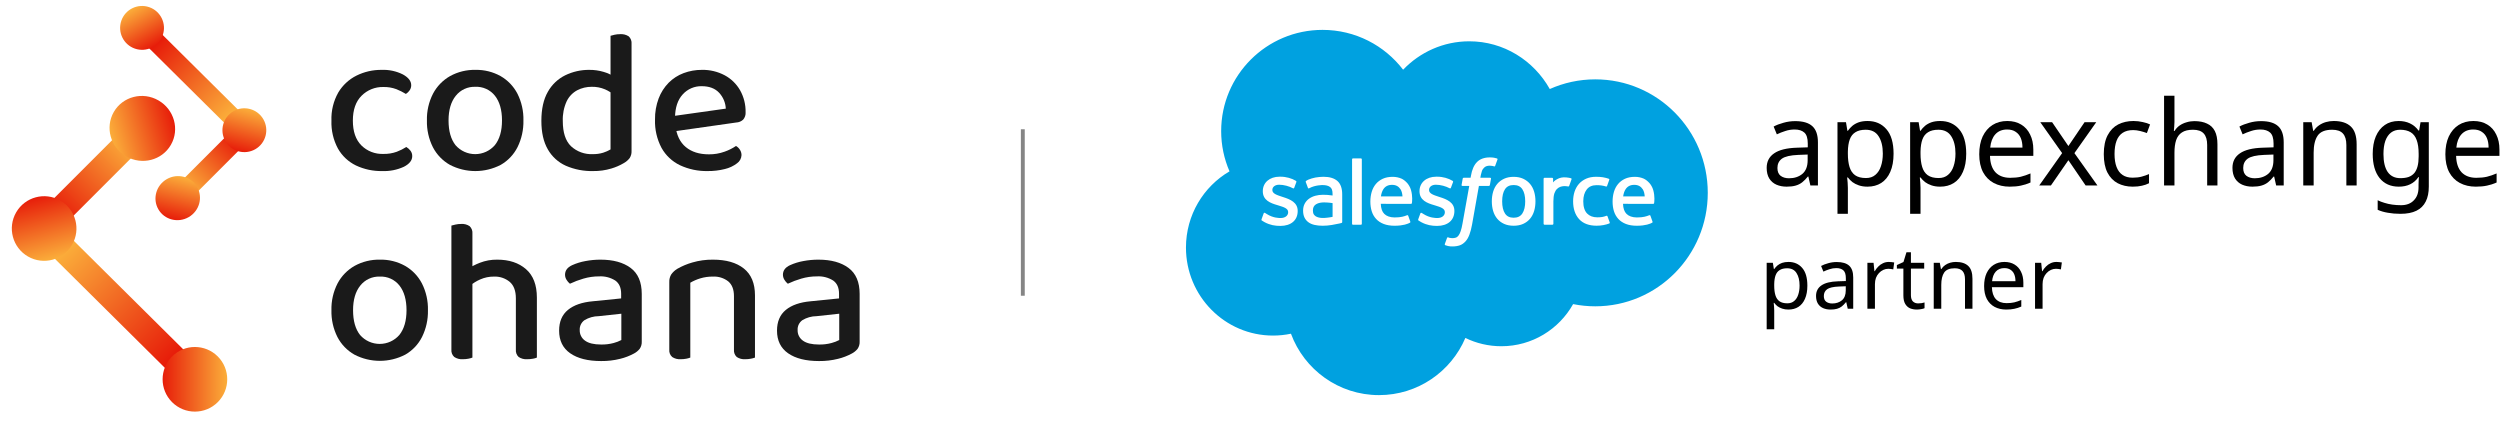 <?xml version="1.0" encoding="UTF-8"?> <svg xmlns="http://www.w3.org/2000/svg" width="4505" height="766" viewBox="0 0 4505 766" fill="none"><g clip-path="url(#clip0_1367_31356)"><path d="M690.634 156.786C683.419 156.615 676.244 157.912 669.546 160.598C662.847 163.283 656.764 167.302 651.665 172.41C641.124 182.832 635.854 197.844 635.855 217.446C635.855 236.811 640.941 251.639 651.112 261.932C656.285 267.083 662.465 271.112 669.265 273.769C676.064 276.425 683.339 277.652 690.634 277.372C698.891 277.588 707.117 276.28 714.899 273.513C720.938 271.229 726.728 268.334 732.178 264.873C735.183 266.675 737.805 269.048 739.897 271.857C741.885 274.642 742.917 277.995 742.838 281.415C742.838 289.015 737.814 295.388 727.766 300.533C715.563 306.132 702.213 308.778 688.797 308.254C672.42 308.583 656.189 305.123 641.37 298.143C627.773 291.529 616.496 280.956 609.018 267.814C600.692 252.368 596.631 234.983 597.254 217.446C596.594 199.723 600.857 182.162 609.569 166.713C617.386 153.598 628.807 143.006 642.472 136.198C656.527 129.261 672.02 125.734 687.693 125.904C700.992 125.366 714.211 128.212 726.11 134.176C736.038 139.691 741.001 146.124 741.001 153.477C741.049 156.752 740.086 159.961 738.244 162.668C736.456 165.318 734.14 167.571 731.441 169.285C725.936 165.922 720.156 163.032 714.162 160.645C706.636 157.875 698.651 156.565 690.634 156.786Z" fill="#1A1A1A"></path><path d="M943.203 217.079C943.588 233.758 939.929 250.282 932.541 265.24C925.82 278.56 915.341 289.617 902.4 297.041C888.235 304.408 872.503 308.255 856.537 308.255C840.57 308.255 824.839 304.408 810.673 297.041C797.659 289.674 787.058 278.692 780.156 265.424C772.608 250.451 768.883 233.842 769.313 217.079C768.883 200.295 772.674 183.672 780.34 168.734C787.351 155.484 798.003 144.514 811.041 137.117C825.046 129.417 840.834 125.549 856.812 125.904C872.613 125.566 888.22 129.436 902.033 137.117C914.96 144.534 925.486 155.508 932.358 168.734C939.906 183.708 943.632 200.316 943.203 217.079ZM856.445 156.419C849.733 156.169 843.057 157.503 836.958 160.314C830.858 163.124 825.506 167.332 821.335 172.596C812.631 183.383 808.28 198.211 808.281 217.079C808.281 236.197 812.51 251.087 820.968 261.749C825.39 266.788 830.839 270.823 836.95 273.581C843.06 276.339 849.69 277.757 856.395 277.74C863.099 277.722 869.722 276.27 875.818 273.48C881.914 270.69 887.342 266.627 891.738 261.565C900.312 250.782 904.601 235.953 904.604 217.079C904.604 198.209 900.376 183.382 891.921 172.596C887.727 167.265 882.318 163.016 876.146 160.202C869.975 157.387 863.22 156.09 856.445 156.419Z" fill="#1A1A1A"></path><path d="M1100.19 269.283V149.801H1138.05V272.224C1138.26 276.631 1137.1 280.995 1134.75 284.725C1131.87 288.498 1128.24 291.628 1124.08 293.916C1117.04 298.079 1109.51 301.351 1101.66 303.657C1090.93 306.888 1079.77 308.438 1068.57 308.254C1051.77 308.619 1035.09 305.358 1019.67 298.694C1005.95 292.549 994.55 282.18 987.137 269.099C979.414 255.744 975.554 238.649 975.557 217.813C975.557 196.491 979.417 179.089 987.137 165.608C994.313 152.649 1005.28 142.194 1018.57 135.646C1032.08 129.089 1046.93 125.754 1061.95 125.903C1070.73 125.827 1079.46 127.067 1087.87 129.581C1094.78 131.523 1101.31 134.631 1107.17 138.771V171.858C1102.18 167.321 1096.47 163.655 1090.26 161.014C1082.71 157.815 1074.57 156.249 1066.36 156.418C1057.22 156.318 1048.2 158.464 1040.08 162.667C1031.83 167.124 1025.2 174.072 1021.14 182.52C1016.05 193.693 1013.66 205.91 1014.16 218.18C1014.16 238.77 1019.06 253.843 1028.86 263.4C1034.13 268.293 1040.33 272.081 1047.08 274.544C1053.84 277.006 1061.02 278.092 1068.2 277.738C1074.55 277.883 1080.88 277.015 1086.95 275.165C1091.56 273.691 1096 271.719 1100.19 269.283ZM1138.05 158.257L1100.19 158.624V64.508C1101.66 64.019 1103.99 63.406 1107.17 62.669C1110.55 61.913 1114.01 61.543 1117.47 61.567C1122.98 61.12 1128.48 62.544 1133.09 65.61C1134.89 67.356 1136.27 69.486 1137.13 71.842C1137.99 74.198 1138.31 76.718 1138.05 79.213V158.257Z" fill="#1A1A1A"></path><path d="M1205.33 238.034L1203.49 210.462L1307.9 195.756C1307.41 185.056 1303.1 174.885 1295.77 167.08C1288.42 159.238 1278 155.317 1264.52 155.316C1258.09 155.161 1251.72 156.394 1245.82 158.932C1239.92 161.47 1234.63 165.253 1230.33 170.021C1221.26 179.826 1216.6 193.796 1216.36 211.931L1217.09 225.902C1219.05 243.308 1225.3 256.36 1235.84 265.056C1246.38 273.758 1260.23 278.108 1277.39 278.106C1287.03 278.218 1296.62 276.6 1305.7 273.328C1312.97 270.801 1319.89 267.341 1326.28 263.034C1329.21 264.736 1331.67 267.135 1333.45 270.018C1335.26 272.875 1336.22 276.193 1336.21 279.578C1336.08 282.485 1335.28 285.324 1333.88 287.874C1332.48 290.424 1330.51 292.617 1328.12 294.283C1321.64 299.22 1314.18 302.728 1306.25 304.578C1296.09 307.143 1285.65 308.379 1275.18 308.254C1257.99 308.617 1240.95 305.032 1225.37 297.775C1211.31 291.056 1199.68 280.137 1192.09 266.526C1183.81 250.865 1179.76 233.316 1180.33 215.609C1180.09 202.5 1182.34 189.463 1186.95 177.189C1190.95 166.674 1197.08 157.099 1204.96 149.064C1212.57 141.458 1221.72 135.567 1231.8 131.785C1242.37 127.814 1253.59 125.821 1264.89 125.903C1279.16 125.623 1293.26 128.976 1305.88 135.647C1317.48 141.87 1327.1 151.234 1333.64 162.667C1340.38 174.667 1343.8 188.245 1343.56 202.006C1343.76 204.452 1343.48 206.915 1342.72 209.25C1341.96 211.586 1340.75 213.747 1339.15 215.609C1335.73 218.757 1331.29 220.582 1326.65 220.754L1205.33 238.034Z" fill="#1A1A1A"></path><path d="M771.147 559.068C771.532 575.748 767.874 592.273 760.485 607.231C753.761 620.55 743.28 631.606 730.339 639.03C716.174 646.397 700.442 650.243 684.476 650.243C668.51 650.243 652.778 646.397 638.613 639.03C625.599 631.662 615 620.681 608.098 607.415C600.55 592.441 596.825 575.831 597.254 559.068C596.824 542.284 600.616 525.662 608.282 510.725C615.292 497.475 625.943 486.504 638.98 479.106C652.985 471.406 668.774 467.538 684.751 467.892C700.553 467.553 716.16 471.423 729.972 479.106C742.902 486.522 753.429 497.497 760.301 510.725C767.847 525.698 771.573 542.306 771.147 559.068ZM684.384 498.41C677.673 498.16 670.997 499.494 664.897 502.305C658.798 505.115 653.446 509.323 649.275 514.587C640.571 525.374 636.22 540.201 636.223 559.068C636.223 578.188 640.451 593.078 648.907 603.737C653.329 608.778 658.778 612.813 664.888 615.571C670.999 618.33 677.63 619.748 684.334 619.731C691.038 619.713 697.661 618.261 703.758 615.47C709.854 612.68 715.282 608.617 719.677 603.554C728.254 592.77 732.543 577.942 732.546 559.068C732.546 540.198 728.317 525.371 719.861 514.586C715.666 509.256 710.257 505.007 704.086 502.193C697.914 499.378 691.159 498.081 684.384 498.41Z" fill="#1A1A1A"></path><path d="M851.29 567.158H813.421V406.499C815.133 406.011 817.585 405.398 820.777 404.66C824.154 403.904 827.607 403.534 831.067 403.558C836.465 403.141 841.844 404.566 846.326 407.601C848.126 409.347 849.508 411.477 850.367 413.832C851.227 416.188 851.542 418.708 851.29 421.202V567.158ZM813.421 548.038H851.29V644.361C848.972 645.267 846.571 645.944 844.122 646.381C840.79 647.018 837.403 647.328 834.011 647.304C828.558 647.699 823.127 646.276 818.568 643.259C816.737 641.607 815.318 639.55 814.424 637.252C813.531 634.954 813.187 632.479 813.421 630.025V548.038ZM967.463 571.199H929.599V537.747C929.599 524.267 925.922 514.34 918.569 507.965C910.637 501.391 900.551 497.987 890.256 498.409C881.651 498.313 873.126 500.069 865.258 503.557C858.295 506.583 851.846 510.676 846.142 515.688L842.097 485.171C849.137 480.52 856.655 476.637 864.524 473.591C874.593 469.654 885.333 467.718 896.143 467.892C917.467 467.892 934.684 473.591 947.792 484.987C960.9 496.384 967.458 513.48 967.463 536.274V571.199ZM929.599 548.406H967.463V644.361C965.227 645.324 962.88 646.003 960.475 646.382C957.08 647.013 953.633 647.322 950.18 647.304C944.666 647.75 939.163 646.325 934.558 643.259C932.781 641.575 931.41 639.508 930.551 637.215C929.691 634.922 929.366 632.463 929.599 630.025V548.406Z" fill="#1A1A1A"></path><path d="M1082.16 467.892C1104.96 467.892 1123.03 472.855 1136.39 482.783C1149.75 492.71 1156.42 508.335 1156.43 529.656V615.317C1156.7 620.013 1155.41 624.668 1152.75 628.551C1149.94 632.045 1146.43 634.924 1142.46 637.009C1134.63 641.252 1126.29 644.465 1117.64 646.569C1106.41 649.391 1094.85 650.749 1083.27 650.61C1059.49 650.61 1040.92 645.954 1027.57 636.641C1014.21 627.328 1007.53 613.725 1007.53 595.834C1007.53 579.657 1012.8 567.218 1023.34 558.516C1033.88 549.82 1048.83 544.612 1068.19 542.89L1119.3 537.747V529.289C1119.3 518.506 1115.8 510.602 1108.82 505.577C1100.1 500.075 1089.88 497.44 1079.59 498.041C1070.01 498.01 1060.47 499.371 1051.28 502.082C1042.96 504.495 1034.85 507.569 1027.02 511.275C1024.6 509.321 1022.55 506.957 1020.95 504.291C1019.18 501.553 1018.22 498.363 1018.19 495.098C1018.19 487.504 1022.48 481.745 1031.06 477.819C1038.64 474.411 1046.6 471.943 1054.78 470.467C1063.8 468.745 1072.97 467.883 1082.16 467.892ZM1083.27 620.832C1090.9 620.984 1098.51 620.056 1105.88 618.076C1110.66 616.82 1115.28 615.032 1119.66 612.745V565.317L1078.86 569.729C1069.85 569.79 1061.03 572.266 1053.3 576.897C1050.47 578.89 1048.18 581.573 1046.67 584.693C1045.16 587.813 1044.47 591.266 1044.67 594.727C1044.54 598.459 1045.35 602.163 1047.02 605.502C1048.69 608.841 1051.16 611.71 1054.23 613.848C1060.6 618.507 1070.28 620.835 1083.27 620.832Z" fill="#1A1A1A"></path><path d="M1360.47 532.233V568.628H1322.6V533.702C1322.6 521.696 1319.17 512.811 1312.31 507.047C1304.45 500.959 1294.66 497.894 1284.73 498.409C1276.89 498.302 1269.07 499.417 1261.57 501.716C1255.42 503.611 1249.5 506.202 1243.93 509.439V568.628H1206.06V508.333C1205.85 503.494 1207.06 498.701 1209.55 494.548C1212.43 490.468 1216.13 487.027 1220.4 484.437C1228.91 479.564 1237.99 475.737 1247.42 473.04C1259.53 469.474 1272.11 467.739 1284.73 467.892C1308.5 467.892 1327.07 473.223 1340.43 483.885C1353.79 494.548 1360.47 510.663 1360.47 532.233ZM1206.06 549.512H1243.93V644.361C1241.61 645.268 1239.21 645.945 1236.76 646.381C1233.43 647.019 1230.04 647.328 1226.65 647.304C1221.19 647.699 1215.76 646.276 1211.21 643.259C1209.37 641.608 1207.95 639.551 1207.06 637.253C1206.17 634.955 1205.82 632.48 1206.06 630.025V549.512ZM1322.6 549.512H1360.47V644.361C1358.09 645.281 1355.63 645.958 1353.12 646.381C1349.84 647.002 1346.52 647.311 1343.19 647.304C1337.67 647.751 1332.17 646.325 1327.57 643.259C1325.79 641.576 1324.42 639.509 1323.56 637.216C1322.7 634.922 1322.37 632.463 1322.6 630.025V549.512Z" fill="#1A1A1A"></path><path d="M1474.8 467.892C1497.6 467.892 1515.67 472.855 1529.03 482.783C1542.39 492.71 1549.07 508.335 1549.07 529.656V615.317C1549.34 620.013 1548.05 624.668 1545.39 628.551C1542.58 632.045 1539.07 634.924 1535.1 637.009C1527.27 641.252 1518.93 644.465 1510.28 646.569C1499.05 649.391 1487.49 650.749 1475.91 650.61C1452.13 650.61 1433.56 645.954 1420.21 636.641C1406.85 627.328 1400.17 613.725 1400.17 595.834C1400.17 579.657 1405.44 567.218 1415.98 558.516C1426.52 549.82 1441.47 544.612 1460.83 542.89L1511.94 537.747V529.289C1511.94 518.506 1508.44 510.602 1501.46 505.577C1492.74 500.075 1482.52 497.44 1472.23 498.041C1462.65 498.01 1453.11 499.371 1443.92 502.082C1435.6 504.495 1427.49 507.569 1419.66 511.275C1417.24 509.321 1415.19 506.957 1413.59 504.291C1411.82 501.553 1410.86 498.363 1410.83 495.098C1410.83 487.504 1415.12 481.745 1423.7 477.819C1431.28 474.411 1439.24 471.943 1447.42 470.467C1456.44 468.745 1465.61 467.883 1474.8 467.892ZM1475.91 620.832C1483.54 620.984 1491.15 620.056 1498.52 618.076C1503.3 616.82 1507.92 615.032 1512.3 612.745V565.317L1471.5 569.729C1462.49 569.79 1453.67 572.266 1445.94 576.897C1443.11 578.89 1440.83 581.573 1439.31 584.693C1437.8 587.813 1437.11 591.266 1437.31 594.727C1437.18 598.459 1437.99 602.163 1439.66 605.502C1441.33 608.841 1443.8 611.71 1446.87 613.848C1453.24 618.507 1462.92 620.835 1475.91 620.832Z" fill="#1A1A1A"></path><path d="M257.638 230.268L76.113 411.791" stroke="url(#paint0_linear_1367_31356)" stroke-width="47.024"></path><path d="M76.113 410.652L350.113 682.365" stroke="url(#paint1_linear_1367_31356)" stroke-width="47.024"></path><path d="M307.905 261.09C323.984 233.241 313.999 197.376 285.605 180.982C257.21 164.589 221.158 173.875 205.079 201.724C189.001 229.572 198.985 265.438 227.38 281.831C255.774 298.225 291.827 288.939 307.905 261.09Z" fill="url(#paint2_linear_1367_31356)"></path><path d="M129.961 440.904C146.04 413.056 136.498 377.446 108.649 361.367C80.801 345.289 45.191 354.831 29.113 382.679C13.034 410.528 22.576 446.138 50.424 462.216C78.273 478.294 113.883 468.753 129.961 440.904Z" fill="url(#paint3_linear_1367_31356)"></path><path d="M392.42 724.675C415.158 701.936 415.158 665.07 392.42 642.332C369.682 619.594 332.816 619.594 310.077 642.332C287.339 665.07 287.339 701.936 310.077 724.675C332.816 747.413 369.682 747.413 392.42 724.675Z" fill="url(#paint4_linear_1367_31356)"></path><path d="M319.494 357.803L442.672 234.622" stroke="url(#paint5_linear_1367_31356)" stroke-width="34.199"></path><path d="M442.671 235.397L256.742 51.017" stroke="url(#paint6_linear_1367_31356)" stroke-width="34.199"></path><path d="M340.022 391.245C359.29 380.121 366.065 355.783 355.155 336.886C344.244 317.989 319.78 311.688 300.512 322.812C281.245 333.936 274.47 358.273 285.38 377.171C296.29 396.068 320.754 402.369 340.022 391.245Z" fill="url(#paint7_linear_1367_31356)"></path><path d="M460.101 268.845C478.999 257.935 485.473 233.771 474.563 214.874C463.653 195.976 439.489 189.502 420.591 200.412C401.694 211.322 395.22 235.486 406.13 254.383C417.04 273.281 441.204 279.755 460.101 268.845Z" fill="url(#paint8_linear_1367_31356)"></path><path d="M293.311 63.154C300.439 42.53 289.498 20.033 268.874 12.905C248.251 5.778 225.754 16.719 218.626 37.343C211.499 57.966 222.44 80.463 243.063 87.591C263.687 94.718 286.184 83.777 293.311 63.154Z" fill="url(#paint9_linear_1367_31356)"></path><path d="M1843.1 232.923L1843.1 532.923" stroke="#858585" stroke-width="7"></path><path fill-rule="evenodd" clip-rule="evenodd" d="M2647.64 74.433C2600.94 74.433 2558.72 94.031 2528.4 125.628C2495.03 82.001 2442.41 53.846 2383.19 53.846C2282.33 53.846 2200.55 135.499 2200.55 236.226C2200.55 262.011 2205.92 286.537 2215.58 308.758C2168.67 336.176 2137.1 387.425 2137.1 446.119C2137.1 533.707 2207.37 604.698 2294.05 604.697C2305.11 604.697 2315.89 603.545 2326.3 601.335C2350.12 665.937 2412.16 712 2484.96 712C2554.87 712 2614.85 669.54 2640.59 608.983C2660.17 618.534 2682.17 623.905 2705.42 623.905C2760.97 623.905 2809.36 593.297 2834.76 547.997C2847.9 550.651 2861.28 551.984 2874.69 551.976C2986.64 551.976 3077.4 460.423 3077.4 347.481C3077.4 234.552 2986.64 143 2874.69 143C2845.5 143 2817.76 149.229 2792.7 160.426C2763.86 109.044 2709.71 74.433 2647.64 74.433ZM2692.1 284.201C2694.17 284.589 2695.75 284.951 2697.49 285.487C2697.86 285.634 2698.92 286.156 2698.49 287.391L2694.33 298.83C2693.98 299.686 2693.74 300.209 2691.96 299.673C2691.51 299.539 2690.86 299.351 2689.17 298.989C2687.95 298.735 2686.33 298.548 2684.7 298.548C2682.54 298.548 2680.57 298.815 2678.84 299.378C2677.15 299.927 2675.61 300.878 2674.27 302.217C2672.92 303.584 2671.31 305.581 2670.46 308.031C2668.75 312.95 2667.93 318.132 2667.66 319.798C2667.62 320.087 2667.59 320.27 2667.58 320.327H2685C2686.46 320.327 2686.92 320.997 2686.78 322.081L2684.75 333.413C2684.44 335.06 2682.93 335.007 2682.93 335.007H2664.98L2652.69 404.484C2651.41 411.663 2649.79 417.824 2647.9 422.781C2646 427.803 2644 431.473 2640.83 434.983C2637.88 438.224 2634.56 440.622 2630.75 442.002C2626.96 443.368 2622.38 444.077 2617.37 444.077C2614.98 444.077 2612.42 444.038 2609.39 443.327C2607.21 442.805 2606.01 442.43 2604.41 441.867C2603.72 441.613 2603.19 440.769 2603.56 439.685C2603.95 438.598 2607.17 429.772 2607.61 428.607C2608.17 427.201 2609.58 427.736 2609.58 427.736C2610.56 428.152 2611.24 428.432 2612.53 428.687C2613.82 428.955 2615.58 429.17 2616.89 429.17C2619.26 429.17 2621.43 428.875 2623.31 428.246C2625.58 427.482 2626.9 426.17 2628.29 424.402C2629.74 422.553 2630.9 420.022 2632.09 416.646C2633.31 413.218 2634.41 408.704 2635.36 403.212L2647.58 335.007H2635.54C2634.09 335.007 2633.62 334.324 2633.77 333.252L2635.79 321.907C2636.11 320.272 2637.61 320.326 2637.61 320.326H2649.99L2650.66 316.643C2652.51 305.699 2656.19 297.381 2661.62 291.916C2667.07 286.424 2674.84 283.638 2684.7 283.638C2687.52 283.638 2690.01 283.827 2692.1 284.201ZM2452.44 405.007C2453.35 405.007 2454.01 404.271 2454.01 403.359V287.041C2454.01 286.131 2453.35 285.394 2452.44 285.394H2437.99C2437.08 285.394 2436.43 286.131 2436.43 287.041V403.359C2436.43 404.271 2437.08 405.007 2437.99 405.007H2452.44ZM2273.55 397.129C2273.27 396.864 2272.8 396.423 2273.29 395.148L2277.1 384.592C2277.7 382.77 2279.08 383.373 2279.63 383.721C2280.07 383.988 2280.47 384.245 2280.88 384.513L2280.88 384.514L2280.89 384.516C2281.45 384.879 2282.04 385.262 2282.82 385.717C2294.03 392.803 2304.41 392.87 2307.66 392.87C2316.05 392.87 2321.25 388.424 2321.25 382.45V382.128C2321.25 375.598 2313.27 373.145 2304 370.296L2304 370.296L2303.97 370.287L2301.92 369.657C2289.18 366.014 2275.58 360.79 2275.58 344.677V344.355C2275.58 329.072 2287.91 318.41 2305.56 318.41L2307.49 318.396C2317.86 318.396 2327.88 321.41 2335.12 325.817C2335.78 326.219 2336.42 326.969 2336.06 327.988C2335.73 328.925 2332.51 337.578 2332.14 338.543C2331.45 340.351 2329.59 339.145 2329.59 339.145C2323.24 335.636 2313.38 332.876 2305.08 332.876C2297.6 332.876 2292.78 336.842 2292.78 342.227V342.561C2292.78 348.853 2301.02 351.532 2310.58 354.638L2310.6 354.643L2312.24 355.178C2324.93 359.183 2338.44 364.728 2338.44 379.999V380.32C2338.44 396.836 2326.47 407.095 2307.18 407.095C2297.71 407.095 2288.66 405.609 2279.07 400.52C2278.69 400.306 2278.32 400.097 2277.94 399.888L2277.94 399.887L2277.94 399.887C2276.51 399.089 2275.09 398.297 2273.69 397.278C2273.66 397.232 2273.61 397.184 2273.55 397.129L2273.55 397.129ZM2555.92 397.129C2555.64 396.864 2555.17 396.423 2555.66 395.148L2559.47 384.592C2560.03 382.864 2561.66 383.494 2562.01 383.721C2562.23 383.864 2562.45 384.002 2562.65 384.138L2562.66 384.139C2563.41 384.629 2564.13 385.099 2565.19 385.717C2576.4 392.803 2586.78 392.87 2590.03 392.87C2598.42 392.87 2603.63 388.424 2603.63 382.45V382.128C2603.63 375.602 2595.64 373.148 2586.38 370.301L2586.34 370.287L2584.29 369.657C2571.55 366.014 2557.95 360.79 2557.95 344.677V344.355C2557.95 329.072 2570.27 318.41 2587.93 318.41L2589.86 318.396C2600.22 318.396 2610.24 321.41 2617.49 325.817C2618.15 326.219 2618.79 326.969 2618.43 327.988C2618.09 328.925 2614.88 337.578 2614.5 338.543C2613.82 340.351 2611.96 339.145 2611.96 339.145C2605.61 335.636 2595.75 332.876 2587.45 332.876C2579.97 332.876 2575.15 336.842 2575.15 342.227V342.561C2575.15 348.853 2583.39 351.531 2592.95 354.637L2592.97 354.643L2594.61 355.178C2607.3 359.183 2620.81 364.728 2620.81 379.999V380.32C2620.81 396.836 2608.84 407.095 2589.55 407.095C2580.08 407.095 2571.02 405.609 2561.43 400.52C2561.27 400.427 2561.11 400.334 2560.95 400.243C2560.86 400.196 2560.78 400.149 2560.7 400.102C2560.57 400.03 2560.44 399.957 2560.31 399.884C2558.88 399.087 2557.46 398.296 2556.06 397.278C2556.03 397.232 2555.98 397.184 2555.92 397.129ZM2743.26 384.684C2746.69 379.487 2748.43 372.134 2748.43 362.798C2748.43 353.475 2746.69 346.134 2743.27 340.991C2739.87 335.902 2734.74 333.423 2727.59 333.423C2720.42 333.423 2715.32 335.902 2711.98 340.991C2708.61 346.135 2706.89 353.476 2706.89 362.798C2706.89 372.134 2708.61 379.501 2711.98 384.684C2715.32 389.841 2720.42 392.333 2727.59 392.333C2734.74 392.333 2739.87 389.828 2743.26 384.684ZM2757.2 331.508C2760.48 335.432 2762.95 340.147 2764.53 345.492C2766.11 350.809 2766.9 356.636 2766.9 362.798C2766.9 368.959 2766.11 374.786 2764.53 380.103C2762.95 385.448 2760.49 390.162 2757.2 394.087C2753.92 398.024 2749.76 401.173 2744.84 403.409C2739.91 405.647 2734.11 406.785 2727.59 406.785C2721.05 406.785 2715.25 405.647 2710.32 403.409C2705.41 401.173 2701.24 398.025 2697.96 394.087C2694.66 390.15 2692.21 385.434 2690.62 380.103C2689.05 374.799 2688.26 368.973 2688.26 362.798C2688.26 356.622 2689.05 350.809 2690.62 345.492C2692.21 340.161 2694.68 335.446 2697.95 331.508C2701.24 327.571 2705.39 324.409 2710.32 322.105C2715.24 319.815 2721.05 318.65 2727.59 318.65C2734.11 318.65 2739.92 319.815 2744.84 322.105C2749.77 324.409 2753.92 327.57 2757.2 331.508ZM2894.69 388.861C2894.69 388.861 2896.21 388.272 2896.74 389.839L2900.7 400.757C2901.2 402.108 2900.04 402.671 2900.04 402.671C2893.96 405.07 2885.49 406.743 2877.24 406.743C2863.28 406.743 2852.58 402.712 2845.46 394.782C2838.34 386.878 2834.74 376.083 2834.74 362.729C2834.74 356.553 2835.62 350.713 2837.36 345.396C2839.12 340.065 2841.74 335.351 2845.2 331.413C2848.66 327.474 2853.02 324.313 2858.17 322.023C2863.32 319.719 2869.35 318.567 2876.11 318.567C2880.64 318.567 2884.71 318.848 2888.2 319.384C2891.92 319.947 2896.85 321.272 2898.94 322.089C2899.31 322.237 2900.36 322.759 2899.93 323.978C2898.91 326.889 2898.11 329.112 2897.26 331.458L2897.25 331.462C2896.85 332.58 2896.43 333.727 2895.98 334.989C2895.38 336.649 2894.1 336.1 2894.1 336.1C2888.8 334.426 2883.74 333.662 2877.09 333.662C2869.12 333.662 2863.15 336.329 2859.23 341.526C2855.27 346.749 2853.08 353.607 2853.05 362.729C2853.02 372.748 2855.51 380.155 2859.96 384.736C2864.4 389.317 2870.58 391.634 2878.38 391.634C2881.55 391.634 2884.51 391.419 2887.21 391.005C2889.86 390.59 2892.35 389.759 2894.69 388.861ZM2929.32 340.996C2927.11 344.357 2925.68 348.671 2924.91 353.854H2963.79C2963.4 348.859 2962.42 344.357 2960.17 340.996C2956.78 335.905 2952.05 333.093 2944.9 333.093C2937.75 333.093 2932.66 335.892 2929.32 340.996ZM2972.14 329.703C2974.37 332.087 2977.76 337.297 2979.12 342.455C2982.38 353.914 2981.02 363.916 2980.77 365.683V365.683L2980.76 365.8C2980.75 365.863 2980.74 365.908 2980.74 365.934C2980.59 367.328 2979.16 367.354 2979.16 367.354L2924.66 367.3C2925.01 375.578 2926.98 381.445 2931.01 385.436C2934.93 389.335 2941.2 391.826 2949.65 391.84C2961.45 391.864 2967.1 389.701 2970.96 388.224C2971.33 388.082 2971.68 387.947 2972.02 387.82C2972.02 387.82 2973.54 387.272 2974.07 388.758L2977.63 398.738C2978.36 400.426 2977.78 401.015 2977.18 401.349C2973.76 403.238 2965.47 406.747 2949.73 406.801C2942.09 406.815 2935.43 405.716 2929.95 403.599C2924.43 401.471 2919.82 398.417 2916.25 394.518C2912.66 390.648 2910.01 385.974 2908.34 380.669C2906.7 375.405 2905.87 369.552 2905.87 363.269C2905.87 357.096 2906.67 351.242 2908.26 345.87C2909.84 340.472 2912.34 335.717 2915.64 331.726C2918.95 327.721 2923.17 324.506 2928.2 322.148C2933.2 319.791 2939.38 318.652 2946.18 318.652C2952.02 318.652 2957.35 319.911 2961.8 321.813C2965.2 323.287 2968.63 325.925 2972.14 329.703ZM2492.83 340.996C2490.62 344.357 2489.2 348.671 2488.43 353.854H2527.3C2526.91 348.859 2525.93 344.357 2523.69 340.996C2520.29 335.905 2515.56 333.093 2508.41 333.093C2501.26 333.093 2496.17 335.892 2492.83 340.996ZM2535.66 329.703C2537.88 332.087 2541.26 337.297 2542.62 342.455C2545.89 353.896 2544.53 363.885 2544.29 365.675C2544.27 365.806 2544.26 365.894 2544.26 365.934C2544.11 367.328 2542.68 367.354 2542.68 367.354L2488.17 367.3C2488.52 375.578 2490.49 381.445 2494.52 385.436C2498.45 389.335 2504.72 391.826 2513.16 391.84C2524.97 391.864 2530.61 389.703 2534.47 388.225C2534.84 388.083 2535.2 387.947 2535.54 387.82C2535.54 387.82 2537.05 387.272 2537.6 388.758L2541.15 398.738C2541.87 400.426 2541.3 401.015 2540.69 401.349C2537.28 403.238 2528.99 406.747 2513.25 406.801C2505.6 406.815 2498.94 405.716 2493.46 403.599C2487.95 401.471 2483.34 398.417 2479.76 394.518C2476.17 390.648 2473.52 385.974 2471.86 380.669C2470.21 375.405 2469.38 369.552 2469.38 363.269C2469.38 357.096 2470.2 351.242 2471.78 345.87C2473.36 340.472 2475.85 335.717 2479.16 331.726C2482.47 327.721 2486.69 324.506 2491.71 322.148C2496.72 319.791 2502.91 318.652 2509.7 318.652C2515.54 318.652 2520.87 319.911 2525.32 321.813C2528.72 323.287 2532.15 325.925 2535.66 329.703ZM2367.47 386.313C2368.2 387.411 2368.49 387.839 2370.62 389.541C2370.58 389.528 2375.51 393.398 2386.6 392.728C2394.4 392.259 2401.32 390.773 2401.32 390.773H2401.31V365.993C2401.31 365.993 2394.33 364.841 2386.52 364.734C2375.4 364.587 2370.68 368.686 2370.71 368.672C2367.43 370.989 2365.85 374.431 2365.85 379.227C2365.85 382.254 2366.4 384.638 2367.47 386.313ZM2383.8 350.991C2387.23 350.991 2390.1 351.085 2392.31 351.246C2392.31 351.246 2396.61 351.634 2401.29 352.303V349.999C2401.29 342.739 2399.78 339.297 2396.81 337.02C2393.75 334.676 2389.23 333.498 2383.33 333.498C2383.33 333.498 2370.07 333.324 2359.58 339.029C2359.1 339.311 2358.69 339.472 2358.69 339.472C2358.69 339.472 2357.39 339.927 2356.9 338.588L2353.05 328.22C2352.46 326.72 2353.53 326.05 2353.53 326.05C2358.43 322.219 2370.34 319.915 2370.34 319.915C2374.28 319.125 2380.85 318.561 2384.94 318.561C2395.83 318.561 2404.25 321.094 2409.97 326.103C2415.72 331.126 2418.64 339.23 2418.64 350.16L2418.67 400.001C2418.67 400.001 2418.77 401.449 2417.42 401.783C2416.15 402.127 2414.88 402.453 2413.6 402.761C2411.78 403.175 2405.22 404.501 2399.87 405.412C2394.48 406.337 2388.9 406.792 2383.32 406.792C2378.01 406.792 2373.16 406.297 2368.89 405.319C2364.55 404.341 2360.81 402.721 2357.79 400.511C2354.73 398.3 2352.34 395.434 2350.68 391.992C2349.01 388.562 2348.18 384.37 2348.18 379.548C2348.18 374.806 2349.16 370.573 2351.09 366.983C2353 363.419 2355.7 360.344 2358.99 357.995C2362.29 355.639 2366.12 353.857 2370.38 352.719C2374.61 351.58 2379.13 350.991 2383.8 350.991ZM2831.07 321.207C2831.44 321.341 2832.31 321.93 2831.89 323.163C2831.38 324.649 2828.73 332.11 2827.79 334.602C2827.44 335.552 2826.85 336.195 2825.81 336.075C2825.81 336.075 2822.68 335.339 2819.82 335.339C2817.84 335.339 2815.04 335.593 2812.51 336.37C2810.03 337.134 2807.77 338.486 2805.77 340.415C2803.79 342.358 2802.18 345.063 2801 348.439C2799.8 351.855 2799.2 357.292 2799.2 362.744V403.356C2799.2 403.794 2799.02 404.215 2798.72 404.527C2798.41 404.838 2797.99 405.014 2797.55 405.017H2783.23C2782.32 405.017 2781.57 404.267 2781.57 403.356V322.064C2781.57 321.139 2782.22 320.403 2783.14 320.403H2797.11C2798.02 320.403 2798.67 321.14 2798.67 322.064V328.695C2800.76 325.894 2804.51 323.43 2807.89 321.904C2811.29 320.377 2815.1 319.225 2821.94 319.64C2825.52 319.868 2830.15 320.846 2831.07 321.207Z" fill="#00A1E0"></path><path d="M4456.98 218.046C4466.77 218.046 4475.14 220.174 4482.09 224.43C4489.19 228.686 4494.58 234.715 4498.27 242.517C4502.1 250.178 4504.01 259.186 4504.01 269.543V280.821H4425.92C4426.2 293.73 4429.46 303.59 4435.7 310.399C4442.09 317.067 4450.95 320.401 4462.3 320.401C4469.54 320.401 4475.92 319.762 4481.45 318.486C4487.13 317.067 4492.95 315.081 4498.9 312.527V328.913C4493.09 331.466 4487.34 333.31 4481.67 334.445C4475.99 335.722 4469.25 336.36 4461.45 336.36C4450.67 336.36 4441.09 334.162 4432.72 329.764C4424.5 325.366 4418.04 318.84 4413.36 310.187C4408.82 301.391 4406.55 290.68 4406.55 278.054C4406.55 265.57 4408.61 254.86 4412.72 245.922C4416.98 236.985 4422.87 230.104 4430.38 225.281C4438.04 220.458 4446.91 218.046 4456.98 218.046ZM4456.77 233.367C4447.83 233.367 4440.74 236.275 4435.49 242.092C4430.38 247.766 4427.33 255.711 4426.34 265.925H4484.43C4484.43 259.399 4483.44 253.725 4481.45 248.901C4479.47 244.078 4476.42 240.319 4472.3 237.623C4468.33 234.786 4463.15 233.367 4456.77 233.367Z" fill="black"></path><path d="M4322.45 218.046C4329.97 218.046 4336.7 219.465 4342.66 222.302C4348.76 225.139 4353.94 229.466 4358.2 235.282H4359.26L4361.81 220.174H4376.71V336.148C4376.71 346.929 4374.87 355.938 4371.18 363.173C4367.49 370.55 4361.89 376.082 4354.37 379.771C4346.85 383.459 4337.27 385.303 4325.64 385.303C4317.41 385.303 4309.82 384.665 4302.87 383.388C4296.06 382.253 4289.96 380.48 4284.57 378.068V360.832C4288.26 362.676 4292.3 364.237 4296.7 365.513C4301.1 366.932 4305.85 367.996 4310.96 368.705C4316.06 369.415 4321.31 369.769 4326.7 369.769C4336.49 369.769 4344.15 366.861 4349.68 361.045C4355.36 355.37 4358.2 347.568 4358.2 337.637V333.168C4358.2 331.466 4358.27 329.054 4358.41 325.933C4358.55 322.671 4358.69 320.401 4358.84 319.124H4357.98C4354.01 324.94 4349.05 329.267 4343.09 332.105C4337.27 334.942 4330.46 336.36 4322.66 336.36C4307.91 336.36 4296.34 331.182 4287.97 320.826C4279.75 310.47 4275.63 296 4275.63 277.416C4275.63 265.216 4277.48 254.718 4281.16 245.922C4284.99 236.985 4290.39 230.104 4297.34 225.281C4304.29 220.458 4312.66 218.046 4322.45 218.046ZM4325 233.793C4318.62 233.793 4313.15 235.495 4308.62 238.9C4304.22 242.305 4300.81 247.27 4298.4 253.796C4296.13 260.321 4295 268.266 4295 277.629C4295 291.673 4297.55 302.455 4302.66 309.974C4307.91 317.351 4315.5 321.039 4325.43 321.039C4331.24 321.039 4336.21 320.33 4340.32 318.911C4344.44 317.351 4347.84 315.01 4350.54 311.889C4353.23 308.626 4355.22 304.512 4356.49 299.547C4357.77 294.581 4358.41 288.694 4358.41 281.885V277.416C4358.41 267.06 4357.2 258.69 4354.79 252.306C4352.52 245.922 4348.9 241.241 4343.94 238.262C4338.97 235.282 4332.66 233.793 4325 233.793Z" fill="black"></path><path d="M4205.37 218.046C4218.99 218.046 4229.28 221.38 4236.23 228.048C4243.18 234.574 4246.66 245.213 4246.66 259.967V334.233H4228.14V261.244C4228.14 252.023 4226.09 245.142 4221.97 240.603C4217.86 236.063 4211.4 233.793 4202.61 233.793C4189.98 233.793 4181.26 237.34 4176.43 244.433C4171.61 251.526 4169.2 261.74 4169.2 275.076V334.233H4150.47V220.174H4165.58L4168.35 235.708H4169.41C4171.97 231.736 4175.09 228.473 4178.78 225.92C4182.61 223.224 4186.79 221.238 4191.33 219.962C4195.87 218.685 4200.55 218.046 4205.37 218.046Z" fill="black"></path><path d="M4074.39 218.259C4088.29 218.259 4098.58 221.309 4105.24 227.409C4111.91 233.509 4115.25 243.227 4115.25 256.562V334.233H4101.63L4098.01 318.06H4097.16C4093.9 322.174 4090.49 325.65 4086.94 328.487C4083.54 331.182 4079.57 333.169 4075.03 334.445C4070.63 335.722 4065.24 336.361 4058.86 336.361C4052.05 336.361 4045.87 335.155 4040.34 332.743C4034.95 330.331 4030.7 326.643 4027.57 321.678C4024.45 316.571 4022.89 310.187 4022.89 302.526C4022.89 291.177 4027.36 282.452 4036.3 276.352C4045.24 270.11 4059 266.705 4077.58 266.138L4096.95 265.499V258.69C4096.95 249.185 4094.89 242.588 4090.77 238.9C4086.66 235.212 4080.84 233.367 4073.33 233.367C4067.37 233.367 4061.69 234.289 4056.3 236.134C4050.91 237.836 4045.87 239.822 4041.19 242.092L4035.45 228.047C4040.41 225.352 4046.3 223.082 4053.11 221.238C4059.92 219.252 4067.01 218.259 4074.39 218.259ZM4079.92 279.118C4065.74 279.686 4055.88 281.956 4050.34 285.928C4044.95 289.9 4042.26 295.504 4042.26 302.739C4042.26 309.123 4044.17 313.804 4048 316.783C4051.97 319.762 4057.01 321.252 4063.11 321.252C4072.76 321.252 4080.77 318.628 4087.16 313.379C4093.54 307.988 4096.73 299.76 4096.73 288.694V278.48L4079.92 279.118Z" fill="black"></path><path d="M3918.37 219.962C3918.37 222.657 3918.23 225.424 3917.95 228.261C3917.81 231.098 3917.59 233.652 3917.31 235.922H3918.59C3921 231.949 3924.05 228.686 3927.74 226.133C3931.43 223.579 3935.54 221.664 3940.08 220.387C3944.62 218.969 3949.3 218.259 3954.12 218.259C3963.35 218.259 3971.01 219.749 3977.11 222.728C3983.35 225.565 3988.03 230.034 3991.15 236.134C3994.27 242.234 3995.83 250.179 3995.83 259.967V334.233H3977.32V261.244C3977.32 252.023 3975.26 245.143 3971.15 240.603C3967.03 236.063 3960.58 233.794 3951.78 233.794C3943.27 233.794 3936.6 235.425 3931.78 238.688C3926.96 241.809 3923.48 246.49 3921.35 252.732C3919.37 258.833 3918.37 266.351 3918.37 275.289V334.233H3899.65V172.508H3918.37V219.962Z" fill="black"></path><path d="M3843.16 336.361C3833.09 336.361 3824.08 334.304 3816.13 330.19C3808.33 326.076 3802.16 319.692 3797.62 311.038C3793.22 302.385 3791.02 291.319 3791.02 277.842C3791.02 263.798 3793.36 252.377 3798.04 243.582C3802.73 234.786 3809.04 228.332 3816.98 224.217C3825.07 220.103 3834.22 218.046 3844.43 218.046C3850.25 218.046 3855.85 218.685 3861.25 219.962C3866.64 221.096 3871.03 222.515 3874.44 224.217L3868.69 239.752C3865.29 238.475 3861.32 237.269 3856.78 236.134C3852.24 234.999 3847.98 234.432 3844.01 234.432C3836.35 234.432 3830.04 236.063 3825.07 239.326C3820.1 242.589 3816.42 247.412 3814 253.796C3811.59 260.18 3810.39 268.124 3810.39 277.629C3810.39 286.709 3811.59 294.44 3814 300.824C3816.42 307.208 3820.03 312.031 3824.86 315.294C3829.68 318.557 3835.71 320.188 3842.94 320.188C3849.19 320.188 3854.65 319.55 3859.33 318.273C3864.15 316.997 3868.55 315.436 3872.52 313.592V330.19C3868.69 332.176 3864.44 333.666 3859.76 334.659C3855.22 335.793 3849.68 336.361 3843.16 336.361Z" fill="black"></path><path d="M3715.96 275.927L3676.59 220.175H3697.87L3727.23 263.16L3756.39 220.175H3777.45L3738.09 275.927L3779.58 334.233H3758.3L3727.23 288.695L3695.74 334.233H3674.67L3715.96 275.927Z" fill="black"></path><path d="M3617.02 218.046C3626.81 218.046 3635.18 220.174 3642.13 224.43C3649.22 228.686 3654.61 234.715 3658.3 242.518C3662.13 250.179 3664.05 259.187 3664.05 269.543V280.821H3585.95C3586.24 293.731 3589.5 303.59 3595.74 310.4C3602.12 317.067 3610.99 320.401 3622.34 320.401C3629.58 320.401 3635.96 319.763 3641.49 318.486C3647.17 317.067 3652.98 315.081 3658.94 312.528V328.913C3653.12 331.467 3647.38 333.311 3641.7 334.446C3636.03 335.723 3629.29 336.361 3621.49 336.361C3610.71 336.361 3601.13 334.162 3592.76 329.764C3584.53 325.366 3578.08 318.841 3573.4 310.187C3568.86 301.391 3566.59 290.681 3566.59 278.055C3566.59 265.571 3568.64 254.86 3572.76 245.923C3577.01 236.985 3582.9 230.105 3590.42 225.281C3598.08 220.458 3606.95 218.046 3617.02 218.046ZM3616.81 233.368C3607.87 233.368 3600.78 236.276 3595.53 242.092C3590.42 247.767 3587.37 255.711 3586.38 265.925H3644.47C3644.47 259.4 3643.48 253.725 3641.49 248.902C3639.51 244.078 3636.46 240.319 3632.34 237.624C3628.37 234.786 3623.19 233.368 3616.81 233.368Z" fill="black"></path><path d="M3496.32 218.046C3510.36 218.046 3521.64 222.941 3530.15 232.729C3538.8 242.518 3543.13 257.272 3543.13 276.991C3543.13 289.9 3541.15 300.824 3537.17 309.761C3533.34 318.557 3527.88 325.225 3520.79 329.764C3513.84 334.162 3505.61 336.361 3496.1 336.361C3490.29 336.361 3485.11 335.581 3480.57 334.02C3476.03 332.46 3472.13 330.474 3468.87 328.062C3465.75 325.508 3463.05 322.742 3460.78 319.763H3459.5C3459.79 322.175 3460.07 325.225 3460.35 328.913C3460.64 332.602 3460.78 335.793 3460.78 338.489V385.304H3442.05V220.174H3457.38L3459.93 235.708H3460.78C3463.05 232.446 3465.75 229.466 3468.87 226.771C3472.13 224.076 3475.96 221.948 3480.36 220.387C3484.9 218.827 3490.22 218.046 3496.32 218.046ZM3492.91 233.793C3485.25 233.793 3479.08 235.283 3474.4 238.262C3469.72 241.099 3466.31 245.426 3464.18 251.243C3462.06 257.059 3460.92 264.436 3460.78 273.373V276.991C3460.78 286.354 3461.77 294.298 3463.76 300.824C3465.74 307.35 3469.08 312.315 3473.76 315.72C3478.58 319.124 3485.11 320.827 3493.34 320.827C3500.29 320.827 3505.96 318.912 3510.36 315.081C3514.9 311.251 3518.23 306.073 3520.36 299.547C3522.63 292.88 3523.77 285.29 3523.77 276.778C3523.77 263.727 3521.21 253.3 3516.11 245.497C3511.14 237.695 3503.41 233.793 3492.91 233.793Z" fill="black"></path><path d="M3365.4 218.046C3379.44 218.046 3390.72 222.941 3399.23 232.729C3407.89 242.518 3412.21 257.272 3412.21 276.991C3412.21 289.9 3410.23 300.824 3406.25 309.761C3402.42 318.557 3396.96 325.225 3389.87 329.764C3382.92 334.162 3374.69 336.361 3365.18 336.361C3359.37 336.361 3354.19 335.581 3349.65 334.02C3345.11 332.46 3341.21 330.474 3337.95 328.062C3334.83 325.508 3332.13 322.742 3329.86 319.763H3328.58C3328.87 322.175 3329.15 325.225 3329.44 328.913C3329.72 332.602 3329.86 335.793 3329.86 338.489V385.304H3311.13V220.174H3326.46L3329.01 235.708H3329.86C3332.13 232.446 3334.83 229.466 3337.95 226.771C3341.21 224.076 3345.04 221.948 3349.44 220.387C3353.98 218.827 3359.3 218.046 3365.4 218.046ZM3361.99 233.793C3354.33 233.793 3348.16 235.283 3343.48 238.262C3338.8 241.099 3335.39 245.426 3333.27 251.243C3331.14 257.059 3330 264.436 3329.86 273.373V276.991C3329.86 286.354 3330.85 294.298 3332.84 300.824C3334.83 307.35 3338.16 312.315 3342.84 315.72C3347.66 319.124 3354.19 320.827 3362.42 320.827C3369.37 320.827 3375.04 318.912 3379.44 315.081C3383.98 311.251 3387.32 306.073 3389.44 299.547C3391.71 292.88 3392.85 285.29 3392.85 276.778C3392.85 263.727 3390.29 253.3 3385.19 245.497C3380.22 237.695 3372.49 233.793 3361.99 233.793Z" fill="black"></path><path d="M3235.05 218.259C3248.95 218.259 3259.24 221.309 3265.9 227.409C3272.57 233.509 3275.91 243.227 3275.91 256.562V334.233H3262.29L3258.67 318.06H3257.82C3254.56 322.174 3251.15 325.65 3247.6 328.487C3244.2 331.182 3240.23 333.169 3235.69 334.445C3231.29 335.722 3225.9 336.361 3219.51 336.361C3212.71 336.361 3206.53 335.155 3201 332.743C3195.61 330.331 3191.35 326.643 3188.23 321.678C3185.11 316.571 3183.55 310.187 3183.55 302.526C3183.55 291.177 3188.02 282.452 3196.96 276.352C3205.9 270.11 3219.66 266.705 3238.24 266.138L3257.61 265.499V258.69C3257.61 249.185 3255.55 242.588 3251.43 238.9C3247.32 235.212 3241.5 233.367 3233.98 233.367C3228.03 233.367 3222.35 234.289 3216.96 236.134C3211.57 237.836 3206.53 239.822 3201.85 242.092L3196.11 228.047C3201.07 225.352 3206.96 223.082 3213.77 221.238C3220.58 219.252 3227.67 218.259 3235.05 218.259ZM3240.58 279.118C3226.4 279.686 3216.54 281.956 3211 285.928C3205.61 289.9 3202.92 295.504 3202.92 302.739C3202.92 309.123 3204.83 313.804 3208.66 316.783C3212.63 319.762 3217.67 321.252 3223.77 321.252C3233.42 321.252 3241.43 318.628 3247.82 313.379C3254.2 307.988 3257.39 299.76 3257.39 288.694V278.48L3240.58 279.118Z" fill="black"></path><path d="M3705.73 472.009C3707.27 472.009 3708.92 472.112 3710.67 472.318C3712.52 472.421 3714.12 472.627 3715.45 472.935L3713.76 485.439C3712.42 485.13 3710.93 484.873 3709.28 484.667C3707.74 484.461 3706.24 484.358 3704.8 484.358C3701.61 484.358 3698.58 485.027 3695.7 486.365C3692.81 487.703 3690.24 489.607 3687.98 492.076C3685.71 494.443 3683.91 497.325 3682.57 500.721C3681.34 504.117 3680.72 507.924 3680.72 512.143V556.291H3667.14V473.553H3678.25L3679.8 488.68H3680.41C3682.16 485.593 3684.27 482.815 3686.74 480.345C3689.21 477.772 3692.04 475.765 3695.23 474.325C3698.42 472.781 3701.92 472.009 3705.73 472.009Z" fill="black"></path><path d="M3611.96 472.009C3619.06 472.009 3625.13 473.553 3630.18 476.64C3635.32 479.727 3639.23 484.101 3641.91 489.761C3644.69 495.318 3646.08 501.853 3646.08 509.365V517.546H3589.42C3589.63 526.911 3592 534.063 3596.52 539.002C3601.16 543.839 3607.59 546.257 3615.82 546.257C3621.07 546.257 3625.7 545.794 3629.71 544.868C3633.83 543.839 3638.05 542.398 3642.37 540.546V552.432C3638.15 554.284 3633.98 555.622 3629.87 556.445C3625.75 557.371 3620.86 557.834 3615.2 557.834C3607.38 557.834 3600.44 556.239 3594.36 553.049C3588.4 549.859 3583.71 545.125 3580.32 538.848C3577.02 532.468 3575.38 524.698 3575.38 515.539C3575.38 506.483 3576.87 498.714 3579.85 492.231C3582.94 485.747 3587.21 480.756 3592.67 477.258C3598.22 473.759 3604.65 472.009 3611.96 472.009ZM3611.81 483.123C3605.32 483.123 3600.18 485.233 3596.37 489.452C3592.67 493.568 3590.45 499.331 3589.73 506.741H3631.87C3631.87 502.007 3631.15 497.891 3629.71 494.392C3628.27 490.893 3626.06 488.166 3623.08 486.211C3620.19 484.152 3616.44 483.123 3611.81 483.123Z" fill="black"></path><path d="M3524.41 472.009C3534.29 472.009 3541.75 474.428 3546.8 479.264C3551.84 483.998 3554.36 491.716 3554.36 502.419V556.291H3540.93V503.345C3540.93 496.656 3539.44 491.665 3536.45 488.372C3533.47 485.079 3528.79 483.432 3522.41 483.432C3513.25 483.432 3506.92 486.005 3503.42 491.15C3499.92 496.296 3498.17 503.705 3498.17 513.378V556.291H3484.59V473.553H3495.55L3497.55 484.821H3498.33C3500.18 481.94 3502.44 479.573 3505.12 477.721C3507.9 475.765 3510.93 474.325 3514.23 473.399C3517.52 472.472 3520.91 472.009 3524.41 472.009Z" fill="black"></path><path d="M3456.44 546.721C3458.5 546.721 3460.61 546.566 3462.77 546.258C3464.93 545.846 3466.68 545.434 3468.02 545.023V555.365C3466.58 556.085 3464.52 556.651 3461.85 557.063C3459.17 557.578 3456.6 557.835 3454.13 557.835C3449.81 557.835 3445.79 557.114 3442.09 555.674C3438.49 554.13 3435.55 551.506 3433.29 547.801C3431.03 544.097 3429.89 538.9 3429.89 532.211V484.05H3418.16V477.567L3430.05 472.164L3435.45 454.567H3443.48V473.553H3467.4V484.05H3443.48V531.902C3443.48 536.945 3444.66 540.701 3447.03 543.17C3449.5 545.537 3452.64 546.721 3456.44 546.721Z" fill="black"></path><path d="M3403.64 472.009C3405.18 472.009 3406.83 472.112 3408.58 472.318C3410.43 472.421 3412.03 472.627 3413.36 472.935L3411.67 485.439C3410.33 485.13 3408.84 484.873 3407.19 484.667C3405.65 484.461 3404.15 484.358 3402.71 484.358C3399.52 484.358 3396.49 485.027 3393.61 486.365C3390.72 487.703 3388.15 489.607 3385.89 492.076C3383.62 494.443 3381.82 497.325 3380.48 500.721C3379.25 504.117 3378.63 507.924 3378.63 512.143V556.291H3365.05V473.553H3376.16L3377.71 488.68H3378.32C3380.07 485.593 3382.18 482.815 3384.65 480.345C3387.12 477.772 3389.95 475.765 3393.14 474.325C3396.33 472.781 3399.83 472.009 3403.64 472.009Z" fill="black"></path><path d="M3309.86 472.165C3319.94 472.165 3327.4 474.377 3332.24 478.802C3337.08 483.227 3339.49 490.276 3339.49 499.95V556.292H3329.61L3326.99 544.56H3326.37C3324.01 547.544 3321.54 550.066 3318.96 552.124C3316.49 554.079 3313.61 555.52 3310.32 556.446C3307.13 557.372 3303.22 557.835 3298.59 557.835C3293.65 557.835 3289.17 556.961 3285.16 555.211C3281.25 553.462 3278.16 550.786 3275.9 547.184C3273.63 543.48 3272.5 538.849 3272.5 533.292C3272.5 525.059 3275.74 518.73 3282.23 514.305C3288.71 509.777 3298.69 507.308 3312.17 506.896L3326.22 506.433V501.493C3326.22 494.598 3324.73 489.813 3321.74 487.138C3318.76 484.462 3314.54 483.124 3309.08 483.124C3304.76 483.124 3300.65 483.793 3296.74 485.131C3292.83 486.366 3289.17 487.807 3285.78 489.453L3281.61 479.265C3285.21 477.31 3289.48 475.663 3294.42 474.326C3299.36 472.885 3304.51 472.165 3309.86 472.165ZM3313.87 516.312C3303.58 516.724 3296.43 518.37 3292.41 521.252C3288.5 524.133 3286.55 528.198 3286.55 533.446C3286.55 538.077 3287.94 541.473 3290.72 543.634C3293.6 545.795 3297.25 546.876 3301.68 546.876C3308.67 546.876 3314.49 544.972 3319.12 541.164C3323.75 537.254 3326.06 531.285 3326.06 523.258V515.849L3313.87 516.312Z" fill="black"></path><path d="M3222.91 472.009C3233.1 472.009 3241.28 475.56 3247.46 482.66C3253.74 489.761 3256.87 500.463 3256.87 514.767C3256.87 524.132 3255.43 532.056 3252.55 538.539C3249.77 544.919 3245.81 549.756 3240.67 553.049C3235.62 556.239 3229.65 557.834 3222.76 557.834C3218.54 557.834 3214.78 557.268 3211.49 556.136C3208.2 555.004 3205.37 553.564 3203 551.814C3200.74 549.962 3198.78 547.955 3197.14 545.794H3196.21C3196.42 547.544 3196.62 549.756 3196.83 552.432C3197.03 555.107 3197.14 557.423 3197.14 559.378V593.337H3183.55V473.553H3194.67L3196.52 484.821H3197.14C3198.78 482.454 3200.74 480.293 3203 478.338C3205.37 476.383 3208.15 474.839 3211.34 473.707C3214.63 472.575 3218.49 472.009 3222.91 472.009ZM3220.44 483.432C3214.89 483.432 3210.41 484.513 3207.02 486.674C3203.62 488.732 3201.15 491.87 3199.61 496.09C3198.06 500.309 3197.24 505.66 3197.14 512.143V514.767C3197.14 521.559 3197.86 527.322 3199.3 532.056C3200.74 536.79 3203.16 540.391 3206.55 542.861C3210.05 545.331 3214.78 546.566 3220.75 546.566C3225.8 546.566 3229.91 545.177 3233.1 542.398C3236.4 539.62 3238.81 535.864 3240.36 531.13C3242 526.293 3242.83 520.788 3242.83 514.613C3242.83 505.146 3240.97 497.582 3237.27 491.922C3233.67 486.262 3228.06 483.432 3220.44 483.432Z" fill="black"></path></g><defs><linearGradient id="paint0_linear_1367_31356" x1="257.066" y1="230.838" x2="76.683" y2="411.223" gradientUnits="userSpaceOnUse"><stop stop-color="#FFCB44"></stop><stop offset="1" stop-color="#E30000"></stop></linearGradient><linearGradient id="paint1_linear_1367_31356" x1="78.094" y1="410.356" x2="348.13" y2="682.659" gradientUnits="userSpaceOnUse"><stop stop-color="#FFCB44"></stop><stop offset="1" stop-color="#E30000"></stop></linearGradient><linearGradient id="paint2_linear_1367_31356" x1="176.876" y1="253.569" x2="336.055" y2="209.254" gradientUnits="userSpaceOnUse"><stop stop-color="#FFCB44"></stop><stop offset="1" stop-color="#E30000"></stop></linearGradient><linearGradient id="paint3_linear_1367_31356" x1="100.713" y1="490.829" x2="58.359" y2="332.757" gradientUnits="userSpaceOnUse"><stop stop-color="#FFCB44"></stop><stop offset="1" stop-color="#E30000"></stop></linearGradient><linearGradient id="paint4_linear_1367_31356" x1="433.073" y1="683.502" x2="269.421" y2="683.505" gradientUnits="userSpaceOnUse"><stop stop-color="#FFCB44"></stop><stop offset="1" stop-color="#E30000"></stop></linearGradient><linearGradient id="paint5_linear_1367_31356" x1="319.882" y1="357.415" x2="442.284" y2="235.009" gradientUnits="userSpaceOnUse"><stop stop-color="#FFCB44"></stop><stop offset="1" stop-color="#E30000"></stop></linearGradient><linearGradient id="paint6_linear_1367_31356" x1="441.333" y1="235.603" x2="258.082" y2="50.812" gradientUnits="userSpaceOnUse"><stop stop-color="#FFCB44"></stop><stop offset="1" stop-color="#E30000"></stop></linearGradient><linearGradient id="paint7_linear_1367_31356" x1="334.252" y1="302.742" x2="306.283" y2="411.315" gradientUnits="userSpaceOnUse"><stop stop-color="#FFCB44"></stop><stop offset="1" stop-color="#E30000"></stop></linearGradient><linearGradient id="paint8_linear_1367_31356" x1="454.717" y1="180.994" x2="425.977" y2="288.26" gradientUnits="userSpaceOnUse"><stop stop-color="#FFCB44"></stop><stop offset="1" stop-color="#E30000"></stop></linearGradient><linearGradient id="paint9_linear_1367_31356" x1="228.189" y1="2.187" x2="283.715" y2="98.358" gradientUnits="userSpaceOnUse"><stop stop-color="#FFCB44"></stop><stop offset="1" stop-color="#E30000"></stop></linearGradient><clipPath id="clip0_1367_31356"><rect width="4504.01" height="765.846" fill="white"></rect></clipPath></defs></svg> 